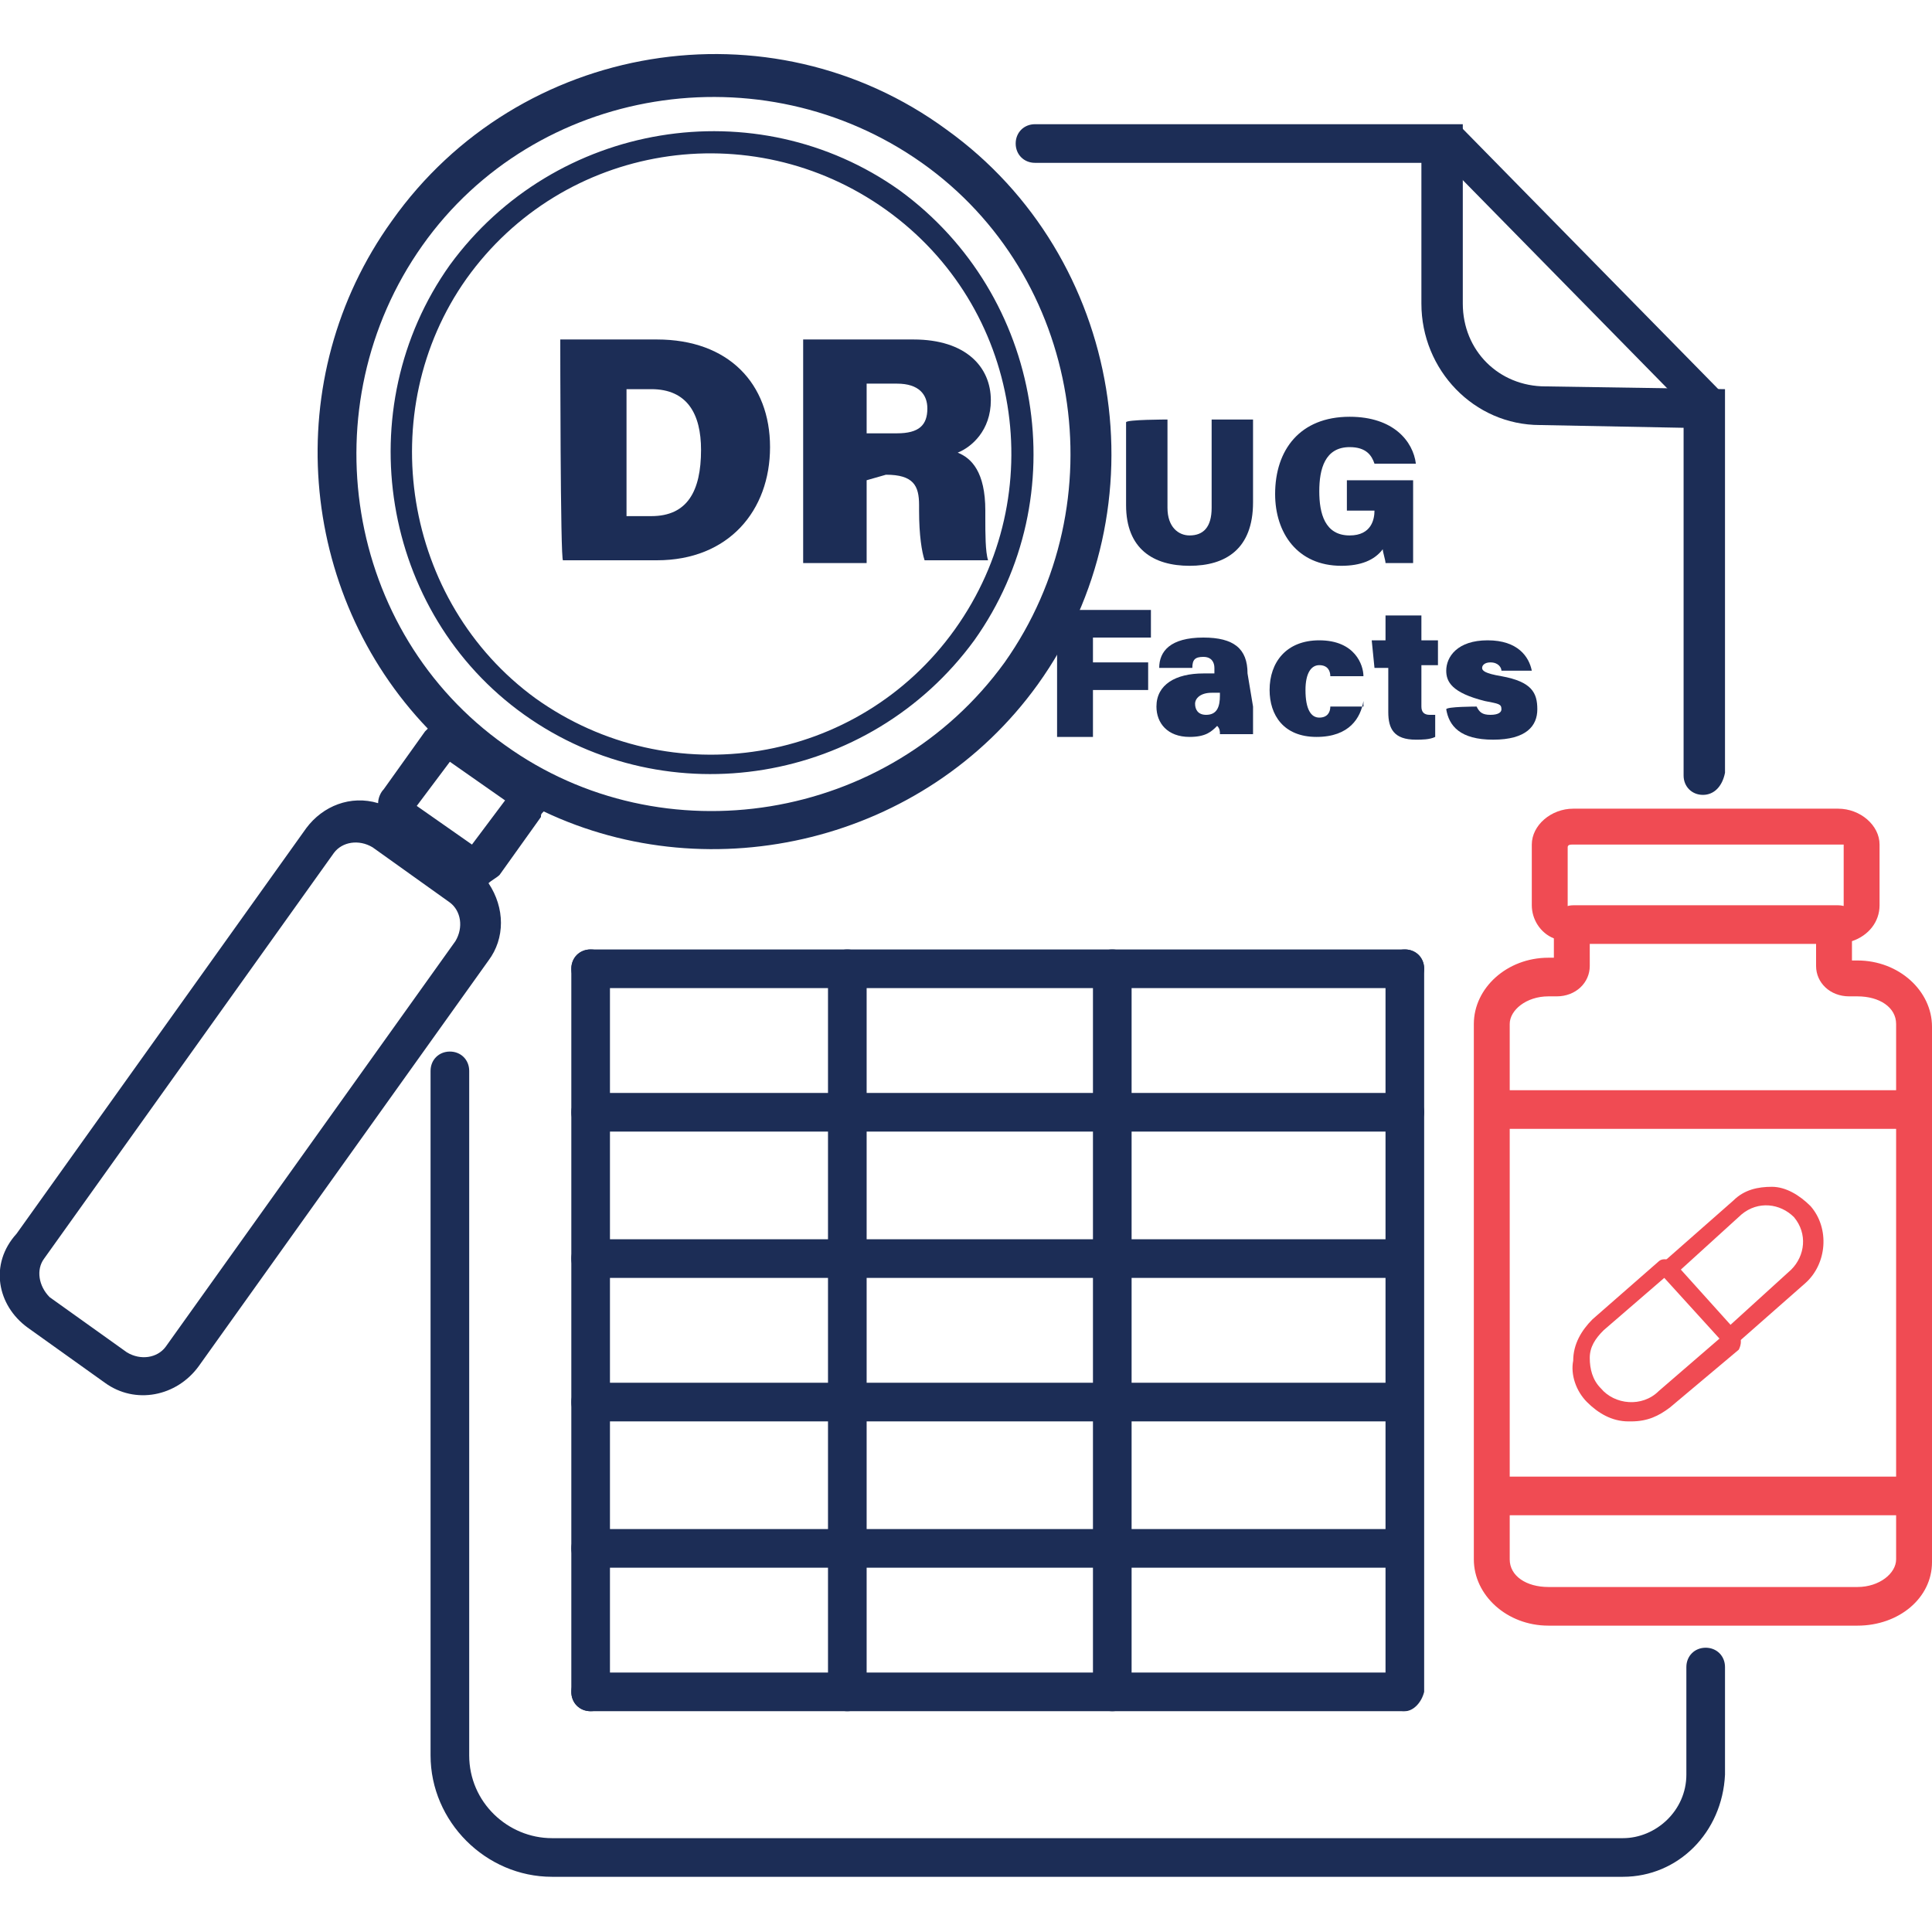 <svg xmlns="http://www.w3.org/2000/svg" xmlns:xlink="http://www.w3.org/1999/xlink" id="Layer_2_00000116223443047967779480000001411286920288230532_" x="0px" y="0px" viewBox="0 0 70 70" style="enable-background:new 0 0 70 70;" xml:space="preserve"><style type="text/css">	.st0{fill:#1C2D56;}	.st1{fill:#F04B53;}</style><g id="Layer_1-2">	<g>		<g>			<g>				<path class="st0" d="M58.8,68H20c-2.4,0-4.4-2-4.4-4.4V38.8c0-0.4,0.3-0.7,0.7-0.7c0.4,0,0.7,0.3,0.7,0.7v24.8c0,1.7,1.4,3,3,3     h38.8c1.2,0,2.3-1,2.3-2.3v-3.9c0-0.4,0.3-0.7,0.7-0.7c0.4,0,0.7,0.3,0.7,0.7v3.9C62.4,66.4,60.8,68,58.8,68L58.8,68z"></path>				<path class="st0" d="M61.7,28.8c-0.4,0-0.7-0.3-0.7-0.7V15.5l-5.2-0.1c-2.4,0-4.3-2-4.3-4.4l0-5.1H37.5c-0.4,0-0.7-0.3-0.7-0.7     c0-0.4,0.3-0.7,0.7-0.7h15.5l0,6.5c0,1.7,1.3,3,3,3l6.5,0.1v13.9C62.4,28.5,62.1,28.8,61.7,28.8L61.7,28.8z"></path>									<rect x="56.5" y="3.1" transform="matrix(0.714 -0.701 0.701 0.714 9.487 42.902)" class="st0" width="1.3" height="13.4"></rect>				<path class="st0" d="M50.9,41H21.4c-0.4,0-0.7-0.3-0.7-0.7s0.3-0.7,0.7-0.7h29.5c0.4,0,0.7,0.3,0.7,0.7S51.2,41,50.9,41z"></path>				<path class="st0" d="M50.9,35.8H21.4c-0.4,0-0.7-0.3-0.7-0.7s0.3-0.7,0.7-0.7h29.5c0.4,0,0.7,0.3,0.7,0.7S51.2,35.8,50.9,35.8z"></path>				<path class="st0" d="M21.4,62c-0.4,0-0.7-0.3-0.7-0.7V35.1c0-0.4,0.3-0.7,0.7-0.7s0.7,0.3,0.7,0.7v26.2     C22.1,61.7,21.8,62,21.4,62z"></path>				<path class="st0" d="M40.3,62c-0.4,0-0.7-0.3-0.7-0.7V35.1c0-0.4,0.3-0.7,0.7-0.7s0.7,0.3,0.7,0.7v26.2C41,61.7,40.7,62,40.3,62     z"></path>				<path class="st0" d="M30.7,62c-0.4,0-0.7-0.3-0.7-0.7V35.1c0-0.4,0.3-0.7,0.7-0.7s0.7,0.3,0.7,0.7v26.2     C31.4,61.7,31.1,62,30.7,62z"></path>				<path class="st0" d="M50.9,62c-0.4,0-0.7-0.3-0.7-0.7V35.1c0-0.4,0.3-0.7,0.7-0.7c0.4,0,0.7,0.3,0.7,0.7v26.2     C51.5,61.7,51.2,62,50.9,62z"></path>				<path class="st0" d="M50.8,46.3H21.4c-0.4,0-0.7-0.3-0.7-0.7s0.3-0.7,0.7-0.7h29.4c0.4,0,0.7,0.3,0.7,0.7S51.2,46.3,50.8,46.3z"></path>				<path class="st0" d="M50.6,51.5H21.4c-0.4,0-0.7-0.3-0.7-0.7c0-0.4,0.3-0.7,0.7-0.7h29.2c0.4,0,0.7,0.3,0.7,0.7     C51.2,51.2,50.9,51.5,50.6,51.5z"></path>				<path class="st0" d="M50.8,56.8H21.4c-0.4,0-0.7-0.3-0.7-0.7s0.3-0.7,0.7-0.7h29.4c0.4,0,0.7,0.3,0.7,0.7S51.2,56.8,50.8,56.8z"></path>				<path class="st0" d="M50.8,62H21.4c-0.4,0-0.7-0.3-0.7-0.7c0-0.4,0.3-0.7,0.7-0.7h29.4c0.4,0,0.7,0.3,0.7,0.7     C51.5,61.7,51.2,62,50.8,62z"></path>			</g>			<g>				<path class="st0" d="M19,25.9c5.2,3.7,12.5,2.5,16.3-2.7c3.7-5.2,2.5-12.5-2.7-16.3c-5.2-3.7-12.5-2.5-16.3,2.7     C12.6,14.8,13.8,22.2,19,25.9z M16.9,10.1c3.5-4.9,10.3-6,15.2-2.5c4.9,3.5,6,10.3,2.5,15.2s-10.3,6-15.2,2.5     C14.6,21.8,13.5,14.9,16.9,10.1z"></path>				<path class="st0" d="M1,48.1l2.8,2c1.1,0.8,2.6,0.5,3.4-0.6l10.5-14.7c0.6-0.8,0.6-1.9,0-2.8c0.1-0.1,0.3-0.2,0.4-0.3l1.5-2.1     c0-0.1,0-0.1,0.1-0.2c6.1,2.9,13.8,1.1,17.9-4.6c4.6-6.4,3.1-15.5-3.3-20.1C27.9,0,18.8,1.5,14.2,8c-4.1,5.7-3.4,13.5,1.3,18.4     l-0.1,0.1l-1.5,2.1c-0.1,0.1-0.2,0.3-0.2,0.5c-1-0.3-2,0.1-2.6,0.9L0.6,44.7C-0.4,45.8-0.1,47.3,1,48.1z M18.3,27     c-5.8-4.1-7.1-12.3-3-18.1s12.3-7.1,18.1-3s7.1,12.3,3,18.1C32.2,29.8,24,31.1,18.3,27L18.3,27z M17.1,30.6l-2-1.4l1.2-1.6     l2,1.4L17.1,30.6z M1.6,45.6l10.5-14.7c0.3-0.4,0.9-0.5,1.4-0.2l2.8,2c0.4,0.3,0.5,0.9,0.2,1.4L6,48.8c-0.3,0.4-0.9,0.5-1.4,0.2     l-2.8-2C1.4,46.6,1.3,46,1.6,45.6z"></path>			</g>			<g>				<path class="st0" d="M38.3,22.1h3.4v1h-2.1V24h2v1h-2v1.7h-1.3C38.3,26.6,38.3,22.1,38.3,22.1z"></path>				<path class="st0" d="M45.4,25.6c0,0.4,0,0.9,0,1h-1.2c0-0.1,0-0.2-0.1-0.3c-0.2,0.2-0.4,0.4-1,0.4c-0.8,0-1.2-0.5-1.2-1.1     c0-0.8,0.7-1.2,1.7-1.2h0.4v-0.2c0-0.2-0.1-0.4-0.4-0.4c-0.3,0-0.4,0.1-0.4,0.4h-1.2c0-0.6,0.4-1.1,1.6-1.1     c1.1,0,1.6,0.4,1.6,1.3L45.4,25.6L45.4,25.6z M44.2,25.1h-0.3c-0.4,0-0.6,0.2-0.6,0.4c0,0.2,0.1,0.4,0.4,0.4     c0.4,0,0.5-0.3,0.5-0.7C44.2,25.2,44.2,25.1,44.2,25.1z"></path>				<path class="st0" d="M49.4,25.4c-0.1,0.6-0.5,1.3-1.7,1.3S46,25.9,46,25c0-1,0.6-1.8,1.8-1.8c1.3,0,1.6,0.9,1.6,1.3h-1.2     c0-0.2-0.1-0.4-0.4-0.4c-0.3,0-0.5,0.3-0.5,0.9c0,0.7,0.2,1,0.5,1c0.3,0,0.4-0.2,0.4-0.4H49.4z"></path>				<path class="st0" d="M49.7,23.2h0.5v-0.9h1.3v0.9h0.6v0.9h-0.6v1.5c0,0.2,0.1,0.3,0.3,0.3c0,0,0.1,0,0.2,0v0.8     c-0.2,0.1-0.5,0.1-0.7,0.1c-0.8,0-1-0.4-1-1v-1.6h-0.5L49.7,23.2L49.7,23.2z"></path>				<path class="st0" d="M53.5,25.6c0.1,0.2,0.2,0.3,0.5,0.3c0.3,0,0.4-0.1,0.4-0.2c0-0.2-0.1-0.2-0.6-0.3c-1.2-0.3-1.4-0.7-1.4-1.1     c0-0.5,0.4-1.1,1.5-1.1s1.5,0.6,1.6,1.1h-1.1c0-0.1-0.1-0.3-0.4-0.3c-0.2,0-0.3,0.1-0.3,0.2c0,0.1,0.1,0.2,0.7,0.3     c1.1,0.2,1.3,0.6,1.3,1.2c0,0.6-0.4,1.1-1.6,1.1c-1.2,0-1.6-0.5-1.7-1.1C52.4,25.6,53.5,25.6,53.5,25.6z"></path>			</g>		</g>		<g>			<path class="st0" d="M20.3,12.3h3.5c2.6,0,4.1,1.6,4.1,3.9s-1.5,4.1-4.1,4.1h-3.4C20.3,20.4,20.3,12.3,20.3,12.3z M22.7,18.7h0.9    c1.3,0,1.8-0.9,1.8-2.4c0-1.3-0.5-2.2-1.8-2.2h-0.9L22.7,18.7L22.7,18.7z"></path>			<path class="st0" d="M31.4,17.4v3h-2.3v-8.1h4c1.9,0,2.8,1,2.8,2.2c0,1.1-0.7,1.7-1.2,1.9c0.5,0.2,1,0.7,1,2.1v0.3    c0,0.5,0,1.2,0.1,1.5h-2.3c-0.1-0.3-0.2-0.9-0.2-1.8v-0.2c0-0.7-0.2-1.1-1.2-1.1L31.4,17.4L31.4,17.4z M31.4,15.7h1.1    c0.8,0,1.1-0.3,1.1-0.9c0-0.5-0.3-0.9-1.1-0.9h-1.1V15.7L31.4,15.7z"></path>		</g>		<g>			<path class="st0" d="M42.3,15.2v3.2c0,0.7,0.4,1,0.8,1c0.5,0,0.8-0.3,0.8-1v-3.2h1.5v3c0,1.7-1,2.3-2.3,2.3s-2.3-0.6-2.3-2.2v-3    C40.8,15.2,42.3,15.2,42.3,15.2z"></path>			<path class="st0" d="M51.2,20.4h-1c0-0.1-0.1-0.4-0.1-0.5c-0.3,0.4-0.8,0.6-1.5,0.6c-1.6,0-2.4-1.2-2.4-2.6    c0-1.6,0.9-2.8,2.7-2.8c1.6,0,2.3,0.9,2.4,1.7h-1.5c-0.1-0.3-0.3-0.6-0.9-0.6c-0.9,0-1.1,0.8-1.1,1.6c0,0.8,0.2,1.6,1.1,1.6    c0.8,0,0.9-0.6,0.9-0.9v0h-1v-1.1h2.4L51.2,20.4L51.2,20.4z"></path>		</g>		<g>			<g>				<path class="st1" d="M67.3,58.9H56.1c-1.5,0-2.7-1.1-2.7-2.4V37.1c0-1.3,1.2-2.4,2.7-2.4h0.2V34c-0.5-0.2-0.8-0.7-0.8-1.2v-2.2     c0-0.7,0.7-1.3,1.5-1.3h9.6c0.8,0,1.5,0.6,1.5,1.3v2.2c0,0.6-0.4,1.1-1,1.3v0.7h0.2c1.5,0,2.7,1.1,2.7,2.4v19.4     C70,57.9,68.8,58.9,67.3,58.9L67.3,58.9z M56.1,36.1c-0.8,0-1.4,0.5-1.4,1v19.4c0,0.6,0.6,1,1.4,1h11.2c0.8,0,1.4-0.5,1.4-1     V37.1c0-0.6-0.6-1-1.4-1H67c-0.7,0-1.2-0.5-1.2-1.1v-1.3c0-0.4,0.4-0.8,0.8-0.8c0.1,0,0.2,0,0.2-0.1v-2.2c0,0-0.1,0-0.2,0H57     c-0.1,0-0.2,0-0.2,0.1v2.2c0,0,0.1,0,0.1,0c0.4,0.1,0.7,0.4,0.7,0.8V35c0,0.6-0.5,1.1-1.2,1.1L56.1,36.1L56.1,36.1z"></path>				<path class="st1" d="M69.3,40.9H54.2c-0.4,0-0.7-0.3-0.7-0.7c0-0.4,0.3-0.7,0.7-0.7h15.1c0.4,0,0.7,0.3,0.7,0.7     C70,40.6,69.7,40.9,69.3,40.9z"></path>				<path class="st1" d="M69.3,54.9H54.2c-0.4,0-0.7-0.3-0.7-0.7s0.3-0.7,0.7-0.7h15.1c0.4,0,0.7,0.3,0.7,0.7S69.7,54.9,69.3,54.9z"></path>				<path class="st1" d="M66.5,34.2H57c-0.4,0-0.7-0.3-0.7-0.7c0-0.4,0.3-0.7,0.7-0.7h9.6c0.4,0,0.7,0.3,0.7,0.7     C67.2,33.9,66.9,34.2,66.5,34.2z"></path>			</g>			<g>				<path class="st1" d="M62.7,48.8C62.7,48.8,62.6,48.8,62.7,48.8c-0.1,0-0.2,0-0.2-0.1l-2.2-2.5c-0.1-0.1-0.1-0.3,0-0.5l2.5-2.2     c0.4-0.4,0.9-0.5,1.4-0.5c0.5,0,1,0.3,1.4,0.7c0.7,0.8,0.6,2.1-0.2,2.8l0,0l-2.5,2.2C62.8,48.8,62.7,48.8,62.7,48.8L62.7,48.8z      M60.9,46l1.8,2l2.2-2c0.5-0.5,0.6-1.3,0.1-1.9c-0.5-0.5-1.3-0.6-1.9-0.1L60.9,46z M65.1,46.3L65.1,46.3L65.1,46.3z"></path>				<path class="st1" d="M59.1,51.5c0,0-0.1,0-0.1,0c-0.6,0-1.1-0.3-1.5-0.7c-0.4-0.4-0.6-1-0.5-1.5c0-0.6,0.3-1.1,0.7-1.5l2.4-2.1     c0.1-0.1,0.3-0.1,0.5,0l2.4,2.7c0.1,0.1,0.1,0.3,0,0.5L60.5,51l0,0C60.1,51.3,59.7,51.5,59.1,51.5L59.1,51.5z M60.3,46.3     l-2.2,1.9c-0.3,0.3-0.5,0.6-0.5,1c0,0.4,0.1,0.8,0.4,1.1c0.5,0.6,1.5,0.7,2.1,0.1l2.2-1.9C62.3,48.5,60.3,46.3,60.3,46.3z      M60.3,50.7L60.3,50.7L60.3,50.7z"></path>			</g>		</g>	</g></g></svg>